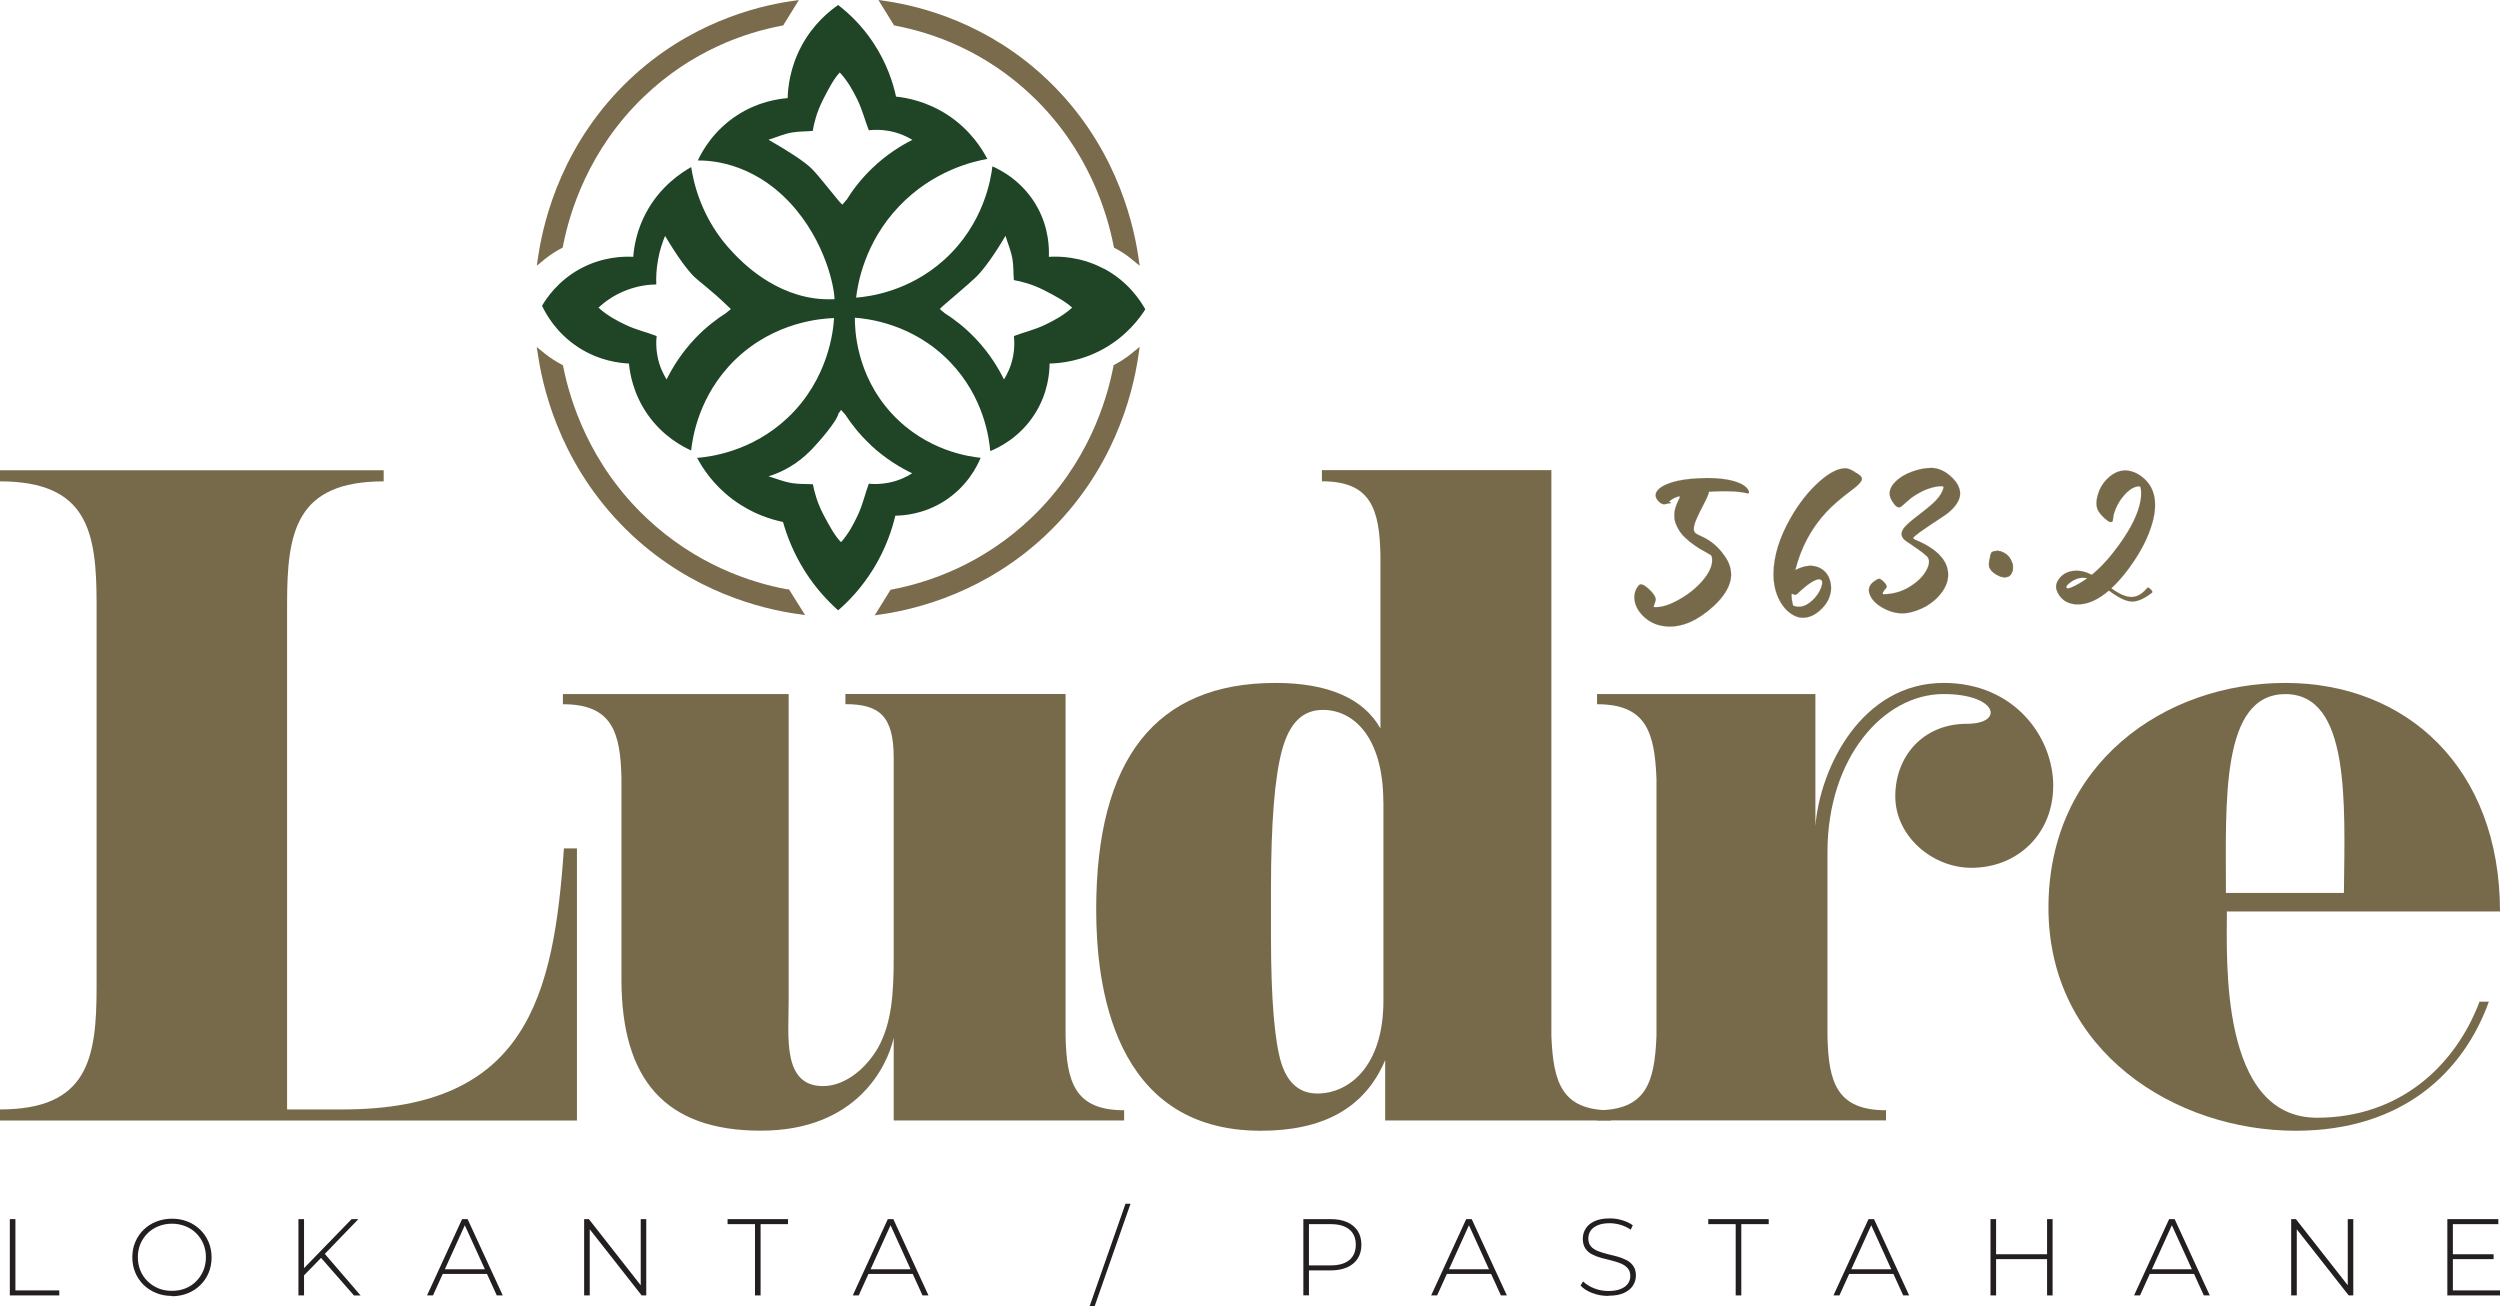 <?xml version="1.0" encoding="UTF-8"?>
<svg id="Layer_1" data-name="Layer 1" xmlns="http://www.w3.org/2000/svg" viewBox="0 0 343.71 179.6">
  <defs>
    <style>
      .cls-1 {
        stroke-width: .02px;
      }

      .cls-1, .cls-2 {
        stroke: #776a4b;
        stroke-miterlimit: 10;
      }

      .cls-1, .cls-2, .cls-3 {
        fill: #776a4b;
      }

      .cls-2 {
        stroke-width: .1px;
      }

      .cls-3, .cls-4, .cls-5, .cls-6 {
        stroke-width: 0px;
      }

      .cls-4 {
        fill: #796b4b;
      }

      .cls-5 {
        fill: #231f20;
      }

      .cls-6 {
        fill: #1f4426;
      }
    </style>
  </defs>
  <path class="cls-3" d="M79.32,116.63v37.43H0v-1.53c12.13,0,13.28-7.02,13.28-16.86v-52.63c0-9.84-1.15-16.86-13.28-16.86v-1.53h52.75v1.53c-12.13,0-13.28,7.02-13.28,16.86v69.49h7.66c25.29,0,29-15.58,30.4-35.89h1.79Z"/>
  <path class="cls-3" d="M154.55,152.65v1.4h-31.68v-11.37c-.89,3.96-5.11,12.77-18.27,12.77s-19.16-7.02-19.16-20.82v-27.59c-.13-6.39-1.28-10.22-8.05-10.22v-1.4h31.04v42.15c0,4.98-.89,11.75,4.73,11.75,2.55,0,5.49-1.79,7.54-5.24,1.92-3.45,2.17-7.54,2.17-12.52v-27.34c0-5.75-1.92-7.41-6.64-7.41v-1.4h30.27v47.01c.13,6.39,1.28,10.22,8.05,10.22Z"/>
  <path class="cls-3" d="M221.48,152.65v1.4h-31.04v-8.3c-2.81,6.64-8.56,9.71-17.12,9.71-20.44,0-22.61-20.31-22.61-30.4,0-20.69,8.17-31.17,24.65-31.17,7.28,0,12.13,2.17,14.43,6.26v-23.76c-.13-6.39-1.28-10.22-8.05-10.22v-1.53h31.55v77.79c.26,6.39,1.41,10.22,8.17,10.22ZM190.19,110.37c0-9.2-4.22-12.77-8.3-12.77-2.81,0-4.6,1.79-5.62,5.49-1.02,3.7-1.53,10.09-1.53,19.16v6.51c0,8.69.51,14.43,1.41,17.37.89,2.81,2.55,4.21,4.98,4.21,4.21,0,9.07-3.58,9.07-12.77v-27.21Z"/>
  <path class="cls-3" d="M282.28,108.07c0,6.51-4.85,11.24-11.24,11.24-5.37,0-10.47-4.34-10.47-9.84s3.83-9.96,9.84-9.96c5.24,0,4.21-4.09-3.19-4.09-8.3,0-15.97,8.81-15.97,21.71v25.29c.13,6.39,1.28,10.22,8.05,10.22v1.4h-39.73v-1.4c6.77,0,7.92-3.83,8.17-10.22v-35.38c-.26-6.39-1.41-10.22-8.17-10.22v-1.4h30.02v18.14c.64-8.05,6.39-19.67,17.63-19.67,9.71,0,15.07,7.41,15.07,14.18Z"/>
  <path class="cls-3" d="M340.9,137.71h1.28c-3.45,9.58-11.75,17.75-26.57,17.75-16.48,0-33.98-10.86-33.98-30.66s15.97-30.91,32.57-30.91,29.51,11.62,29.51,31.42h-37.55c0,6.51-1.02,28.36,12.39,28.36,11.37,0,19.03-7.15,22.35-15.97ZM306.03,122.76h16.22c.13-12.39.89-27.33-8.05-27.33s-8.17,14.94-8.17,27.33Z"/>
  <g>
    <path class="cls-1" d="M234.53,65.72c2.18,0,3.82.28,4.91.84.51.27.83.58.97.93.09.23.06.34-.09.34-.02,0-.24-.04-.68-.13-.06,0-.12-.02-.18-.03-.63-.09-1.32-.14-2.08-.14-.76,0-1.36.01-1.79.04-.43.03-.65.04-.66.04.05.16-.19.74-.72,1.75-.67,1.29-1.08,2.18-1.23,2.67-.18.6-.15,1.02.09,1.24.09.1.39.26.89.49.96.43,1.8,1.05,2.51,1.86.21.24.41.5.6.77,1.4,1.92,1.21,3.91-.54,5.97-.29.34-.61.67-.97,1-2.16,1.96-4.27,2.89-6.34,2.77-1.35-.08-2.48-.58-3.38-1.5-.73-.75-1.11-1.57-1.14-2.46,0-.68.21-1.25.64-1.72.24-.24.69-.07,1.34.53.3.27.53.53.69.77.21.32.29.57.25.77,0,.05-.03.14-.08.27-.09.25-.15.48-.2.67.99.11,2.21-.27,3.67-1.12,1.38-.8,2.49-1.75,3.34-2.84.84-1.09,1.17-2.05,1.01-2.89-.03-.15-.08-.25-.17-.31-.05-.04-.17-.11-.37-.22-.4-.22-.78-.43-1.13-.64-.51-.32-.97-.64-1.37-.96-.4-.33-.73-.64-.99-.92-.26-.29-.47-.59-.63-.9-.17-.31-.29-.59-.37-.84-.08-.24-.13-.51-.13-.79,0-.28,0-.52.03-.7.02-.18.08-.4.16-.64.08-.24.14-.41.19-.52.05-.11.12-.25.2-.43.05-.1.09-.18.11-.22.02-.04.04-.09.06-.15.02-.06.02-.09,0-.1-.02-.01-.05-.02-.08-.03-.04,0-.1,0-.18.03-.08.02-.18.06-.3.11-.3.12-.62.31-.96.58.03,0,.06.02.1.04.05.02.09.03.1.04.06.04.09.09.1.13-.18,0-.42.03-.69.12-.11.03-.22.05-.31.04-.24-.03-.5-.18-.76-.47-.43-.48-.46-.96-.09-1.43.25-.32.68-.61,1.27-.85,1.22-.51,2.85-.78,4.89-.83h.49Z"/>
    <path class="cls-1" d="M253.65,64.38c.15,0,.3.02.46.07.23.06.52.2.88.42.03.03.05.04.04.04s-.07-.02-.18-.08c.75.35,1.13.69,1.13,1.01,0,.28-.3.66-.9,1.15-.15.11-.4.31-.75.58-1.37,1.04-2.44,1.97-3.21,2.8-2.08,2.22-3.51,4.89-4.3,8.01,1.36-.71,2.53-.78,3.5-.23.71.41,1.16,1.06,1.35,1.95.09.46.1.91.01,1.38-.17.88-.63,1.67-1.39,2.37-.81.75-1.66,1.11-2.53,1.07-.31,0-.59-.07-.85-.18-.9-.38-1.63-1.08-2.2-2.11-.6-1.09-.89-2.36-.88-3.81.04-2.39.82-4.92,2.34-7.58,1.16-2.05,2.5-3.74,4.02-5.08,1.36-1.19,2.52-1.77,3.47-1.77ZM250.06,79.64c-.6.03-1.61.71-3.01,2.04-.14.13-.32.13-.54,0-.11-.07-.18-.07-.2.01-.02.11,0,.37.04.77l.16.79c.84.37,1.7.16,2.58-.63.61-.54,1.04-1.16,1.3-1.86.22-.61.18-.97-.12-1.09-.06-.02-.13-.04-.21-.04Z"/>
    <path class="cls-1" d="M265.42,64.33c.13,0,.3,0,.5.03.8.1,1.58.49,2.32,1.17.78.71,1.19,1.44,1.24,2.21,0,.2,0,.39-.05.58-.2.8-.8,1.58-1.78,2.33-.25.19-1.01.7-2.27,1.52-.55.37-1.02.69-1.4.97h-.01c-.57.43-.87.69-.92.78-.04.09.03.18.24.28.03.02.1.05.21.09.17.07.3.13.39.17,2.23,1.02,3.52,2.28,3.86,3.77.27,1.2-.07,2.37-1.02,3.51-.84,1-1.93,1.74-3.26,2.21-.39.14-.79.24-1.18.31-1.07.18-2.16-.02-3.27-.6-.92-.48-1.54-1.06-1.87-1.73-.39-.8-.23-1.46.5-2,.17-.12.37-.24.58-.34.16-.07.4.05.72.37.35.33.49.59.42.79,0,.03-.02.05-.04.07-.48.54-.61.83-.38.88h.06c1.57-.02,3-.54,4.3-1.55.9-.71,1.49-1.46,1.77-2.25.23-.65.16-1.14-.21-1.47-.52-.46-1.21-.97-2.07-1.54-.27-.17-.5-.33-.69-.46-.78-.53-.88-1.16-.31-1.89.3-.38.96-.96,1.99-1.74,1.17-.89,1.97-1.57,2.4-2.03.58-.63.92-1.22,1.02-1.78.03-.15-.23-.19-.77-.12-1,.14-2,.51-3,1.13-.5.3-.93.64-1.31.99-.45.43-.74.67-.89.73-.27.1-.56-.05-.85-.46-.09-.11-.18-.24-.27-.39-.57-.92-.39-1.82.53-2.7.75-.72,1.77-1.24,3.05-1.58.63-.17,1.21-.25,1.76-.25Z"/>
    <path class="cls-2" d="M274.65,75.74c.86.15,1.46.58,1.82,1.3.29.58.33,1.12.13,1.62-.2.5-.57.72-1.11.68-.21-.02-.44-.08-.68-.2-.99-.48-1.43-1.07-1.33-1.76.13-.77.23-1.21.3-1.33.09-.14.28-.23.59-.27.03,0,.13-.01.29-.04Z"/>
    <path class="cls-1" d="M292.17,64.68c.79.01,1.57.3,2.32.88,1.73,1.34,2.21,3.42,1.44,6.26-.56,2.04-1.65,4.16-3.27,6.35-.81,1.1-1.61,2-2.39,2.71,1.19.88,2.19,1.28,2.98,1.19.7-.08,1.35-.49,1.97-1.24.08-.1.23-.03.47.2.21.22.27.37.18.45-1.06.83-1.98,1.23-2.76,1.22-.71-.02-1.59-.4-2.66-1.14-.16-.11-.33-.23-.51-.37-1.57,1.34-3.07,1.98-4.49,1.9-1.03-.06-1.81-.48-2.34-1.25-.15-.23-.27-.46-.35-.71-.18-.52-.05-1.06.37-1.6.49-.63,1.17-.98,2.06-1.05.78-.06,1.57.12,2.4.55,1.24-1.01,2.48-2.37,3.71-4.07,1.7-2.33,2.7-4.39,3-6.18.1-.64.11-1.21.01-1.72-.03-.21-.25-.26-.64-.14-.62.18-1.22.64-1.81,1.37-.54.66-.96,1.45-1.24,2.36-.03.09-.07.36-.13.83,0,.08-.02.13-.04.16-.16.27-.53.14-1.13-.41-.27-.25-.51-.51-.71-.79-.43-.58-.49-1.39-.19-2.41.29-1,.82-1.82,1.59-2.47.68-.58,1.4-.87,2.17-.88ZM286.42,79.43c-.66,0-1.27.23-1.83.67-.38.29-.54.52-.5.68.05.22.47.13,1.24-.27.3-.15.62-.34.98-.56.28-.18.5-.34.67-.46-.17-.03-.35-.05-.56-.05Z"/>
  </g>
  <path class="cls-6" d="M151.75,36.94c-3.25-1.73-6.29-1.71-7.55-1.63.05-1.22,0-3.89-1.53-6.73-1.99-3.68-5.17-5.25-6.23-5.71-.19,1.62-1.14,7.9-6.63,12.85-4.87,4.39-10.35,5.06-12.11,5.2.22-1.86,1.14-7.54,5.89-12.54,4.72-4.97,10.3-6.2,12.15-6.53-.67-1.29-2.26-3.94-5.41-6.02-2.91-1.91-5.71-2.4-7.14-2.55-.38-1.76-1.21-4.51-3.12-7.4-1.65-2.49-3.5-4.16-4.84-5.19-1.17.81-3.37,2.55-5,5.56-1.64,3.02-1.9,5.82-1.94,7.24-1.36.11-4.11.51-6.94,2.35-3.29,2.13-4.83,4.98-5.41,6.22,1.2,0,7.26,0,12.7,5.85,4.95,5.34,6.1,11.85,6.09,13.22-.37.02-.9.03-1.53,0-6.7-.35-11.31-5.22-12.45-6.43-4.42-4.62-5.44-9.85-5.72-11.73-1.32.74-4.27,2.63-6.23,6.32-1.27,2.39-1.63,4.62-1.74,6.02-1.24-.07-4.26-.06-7.45,1.73-2.92,1.64-4.46,3.93-5.09,5,.54,1.13,1.96,3.74,4.99,5.71,2.89,1.88,5.71,2.17,6.96,2.23.12,1.31.57,4.11,2.53,6.95,2.11,3.05,4.82,4.46,6.02,5,.18-1.66,1.01-7.55,6.02-12.44,5.48-5.34,12.1-5.71,13.63-5.76-.09,1.53-.69,8.34-6.38,13.71-4.97,4.69-10.72,5.37-12.45,5.51.71,1.33,2.18,3.68,4.9,5.71,2.74,2.05,5.44,2.8,6.91,3.1.5,1.78,1.39,4.22,3.04,6.82,1.53,2.41,3.22,4.15,4.54,5.33,1.38-1.19,3.21-3.05,4.84-5.7,1.74-2.83,2.59-5.48,3.02-7.31,1.19-.02,3.87-.22,6.63-1.94,3.28-2.04,4.66-4.95,5.1-6.02-1.45-.15-7.47-.91-12.25-6.12-4.95-5.4-5.05-11.74-5.04-13.14,1.53.11,7.94.73,13.1,6.1,4.69,4.88,5.37,10.58,5.51,12.24,1.08-.44,4.03-1.81,6.12-5.1,1.85-2.9,2.03-5.74,2.04-6.94,1.43-.03,4.34-.3,7.45-2.04,3.18-1.78,4.94-4.2,5.71-5.41-.61-1.1-2.3-3.8-5.71-5.61ZM100.27,42.66c-.15.13-.3.26-.45.38-1.23.78-2.75,1.91-4.26,3.5-1.94,2.05-3.16,4.1-3.91,5.63-.42-.67-.99-1.76-1.26-3.21-.21-1.11-.19-2.07-.11-2.76-1.35-.53-2.78-.83-4.25-1.53-1.27-.6-2.56-1.3-3.75-2.37.73-.68,2.01-1.71,3.87-2.41,1.65-.63,3.12-.77,4.08-.78-.04-.93,0-2.11.25-3.46.24-1.3.61-2.38.96-3.22,1.53,2.59,2.96,4.59,4.01,5.63.57.57,2.35,1.84,4.6,4.02.18.17.33.32.43.41-.07.06-.13.12-.2.18ZM119.74,61.22c2.07,1.92,4.14,3.12,5.67,3.85-.67.43-1.76,1-3.2,1.29-1.11.22-2.07.21-2.76.14-.51,1.35-.8,2.78-1.49,4.27-.59,1.27-1.28,2.58-2.33,3.77-.78-.77-1.58-2.17-2.45-3.84-.83-1.6-1.22-3.07-1.42-4.12-.82-.06-1.93,0-2.87-.16-1.27-.21-2.2-.64-3.23-.93,3.15-.99,4.99-2.73,6.02-3.79.83-.86,3.45-3.83,3.61-4.91,0-.02.07,0,.18-.19.07-.13.11-.19.17-.24.06.07.12.13.18.2l.39.44c.8,1.23,1.94,2.73,3.55,4.22ZM116.36,27.49c-.13.15-.25.3-.38.45l-.17.2c-.06-.05-.14-.14-.24-.24-.09-.09-.16-.16-.17-.18-.32-.34-2.93-3.68-3.79-4.52-1.05-1.04-3.35-2.49-5.95-3.99,1.03-.31,1.95-.76,3.21-.99.93-.17,2.04-.14,2.87-.22.17-1.06.54-2.53,1.34-4.15.84-1.69,1.62-3.1,2.38-3.89,1.08,1.17,1.79,2.46,2.41,3.72.72,1.47,1.04,2.89,1.58,4.23.69-.08,1.65-.11,2.76.09,1.45.26,2.55.82,3.23,1.23-1.52.76-3.56,2-5.59,3.96-1.58,1.52-2.69,3.05-3.46,4.29ZM143.65,44.67c-1.48.7-2.9,1.01-4.25,1.53.07.69.1,1.65-.11,2.76-.28,1.45-.84,2.54-1.26,3.21-.75-1.52-1.96-3.58-3.91-5.63-1.51-1.59-3.03-2.72-4.26-3.5-.15-.13-.3-.26-.45-.38-.07-.06-.13-.12-.2-.18.06-.06.14-.14.24-.24.09-.09.17-.16.18-.17.34-.32,3.75-3.17,4.6-4.02,1.05-1.04,2.49-3.04,4.01-5.63.3,1.03.74,1.95.96,3.22.16.93.11,2.04.19,2.87,1.06.19,2.53.56,4.14,1.38,1.68.85,3.09,1.65,3.87,2.41-1.19,1.07-2.48,1.76-3.75,2.37Z"/>
  <g>
    <path class="cls-4" d="M76.08,34.78c.37-.24.72-.45,1.06-.62l.22-.12.05-.25c.87-4.52,3.48-13.2,11.13-20.52,6.63-6.34,13.94-8.79,18.9-9.73l.23-.04,2.16-3.49-1.12.16c-4.77.7-14,3.03-22.15,10.75-9.05,8.58-11.75,18.89-12.56,24.27l-.2,1.34,1.05-.86c.36-.29.77-.6,1.23-.9Z"/>
    <path class="cls-4" d="M123.14,3.54c4.95.94,12.25,3.4,18.85,9.73,7.63,7.31,10.23,15.99,11.11,20.52l.05.25.22.12c.33.18.69.38,1.05.62.46.3.86.6,1.22.9l1.05.86-.2-1.34c-.81-5.38-3.5-15.7-12.53-24.27C135.84,3.2,126.64.87,121.88.16l-1.11-.16,2.15,3.49.23.04Z"/>
    <path class="cls-4" d="M154.4,49.45c-.37.24-.73.45-1.07.63l-.22.12-.05.25c-.88,4.57-3.5,13.33-11.24,20.72-6.7,6.41-14.12,8.9-19.15,9.87l-.23.04-2.18,3.52,1.12-.17c4.84-.72,14.19-3.09,22.44-10.9,9.15-8.67,11.87-19.07,12.67-24.51l.2-1.34-1.05.86c-.36.3-.77.6-1.24.91Z"/>
    <path class="cls-4" d="M108.25,81.03c-5.08-.94-12.57-3.41-19.36-9.81-7.84-7.38-10.53-16.17-11.44-20.75l-.05-.25-.22-.12c-.34-.18-.71-.39-1.08-.63-.47-.3-.89-.61-1.26-.91l-1.05-.85.21,1.33c.84,5.45,3.63,15.88,12.9,24.54,8.35,7.79,17.79,10.13,22.67,10.82l1.12.16-2.21-3.52-.23-.04Z"/>
  </g>
  <g>
    <path class="cls-5" d="M1.35,178.1v-10.49h.77v9.8h6.03v.69H1.35Z"/>
    <path class="cls-5" d="M23.64,178.17c-.78,0-1.5-.13-2.16-.4s-1.24-.64-1.74-1.12c-.49-.48-.87-1.05-1.14-1.69-.27-.64-.41-1.35-.41-2.1s.13-1.46.41-2.1c.27-.65.65-1.21,1.14-1.69.5-.48,1.07-.86,1.74-1.12s1.39-.4,2.16-.4,1.5.13,2.16.4c.67.26,1.24.64,1.73,1.12s.87,1.04,1.15,1.69c.27.65.41,1.35.41,2.12s-.14,1.48-.41,2.12c-.27.65-.66,1.21-1.15,1.69-.49.48-1.07.85-1.73,1.12-.66.26-1.39.4-2.16.4ZM23.64,177.47c.67,0,1.29-.11,1.86-.34.57-.23,1.06-.55,1.48-.98s.75-.91.98-1.47c.23-.56.35-1.17.35-1.83s-.12-1.28-.35-1.83-.56-1.04-.98-1.46c-.42-.42-.91-.74-1.48-.97-.57-.23-1.19-.35-1.86-.35s-1.29.12-1.86.35c-.57.23-1.07.55-1.49.97-.42.42-.75.91-.99,1.46-.23.55-.35,1.17-.35,1.83s.12,1.27.35,1.83c.23.56.56,1.05.99,1.47.43.42.92.74,1.49.98.57.23,1.19.34,1.86.34Z"/>
    <path class="cls-5" d="M41.03,178.1v-10.49h.77v10.49h-.77ZM41.69,175.45l-.03-.96,6.68-6.88h.93l-4.67,4.84-.43.46-2.47,2.53ZM48.66,178.1l-4.72-5.39.52-.55,5.12,5.95h-.93Z"/>
    <path class="cls-5" d="M58.71,178.1l4.82-10.49h.76l4.83,10.49h-.82l-4.56-10.01h.33l-4.54,10.01h-.82ZM60.48,175.15l.25-.65h6.28l.25.65h-6.79Z"/>
    <path class="cls-5" d="M80.31,178.1v-10.49h.65l7.48,9.54h-.35v-9.54h.76v10.49h-.63l-7.49-9.54h.35v9.54h-.77Z"/>
    <path class="cls-5" d="M103.8,178.1v-9.8h-3.77v-.69h8.31v.69h-3.77v9.8h-.76Z"/>
    <path class="cls-5" d="M117.24,178.1l4.82-10.49h.76l4.83,10.49h-.82l-4.56-10.01h.33l-4.54,10.01h-.82ZM119,175.15l.25-.65h6.28l.25.65h-6.79Z"/>
    <path class="cls-5" d="M149.8,179.6l4.94-14.11h.69l-4.94,14.11h-.69Z"/>
    <path class="cls-5" d="M179.19,178.1v-10.49h3.76c.88,0,1.63.14,2.26.42.63.28,1.11.68,1.45,1.2s.51,1.16.51,1.91-.17,1.36-.51,1.89c-.34.53-.82.93-1.45,1.21-.63.28-1.38.42-2.26.42h-3.34l.35-.36v3.79h-.77ZM179.96,174.35l-.35-.38h3.34c1.13,0,1.98-.25,2.57-.74.58-.49.88-1.19.88-2.09s-.29-1.61-.88-2.1-1.44-.74-2.57-.74h-3.34l.35-.38v6.43Z"/>
    <path class="cls-5" d="M196.76,178.1l4.82-10.49h.76l4.83,10.49h-.82l-4.56-10.01h.33l-4.54,10.01h-.82ZM198.53,175.15l.25-.65h6.28l.25.65h-6.79Z"/>
    <path class="cls-5" d="M221.12,178.17c-.78,0-1.51-.13-2.21-.4-.69-.26-1.23-.61-1.61-1.03l.35-.57c.36.37.85.68,1.48.94.62.25,1.29.38,1.98.38s1.27-.09,1.72-.28c.44-.18.77-.43.99-.74.22-.31.32-.66.32-1.03,0-.45-.12-.81-.36-1.08-.24-.27-.55-.49-.94-.65s-.81-.29-1.27-.41c-.46-.11-.92-.23-1.39-.35-.47-.13-.9-.29-1.29-.49-.39-.2-.7-.47-.93-.82-.23-.35-.35-.79-.35-1.34,0-.5.13-.96.39-1.38.26-.42.66-.76,1.21-1.02.55-.26,1.25-.39,2.11-.39.58,0,1.15.08,1.71.25.56.17,1.05.4,1.45.69l-.28.61c-.44-.3-.91-.52-1.42-.67-.5-.14-.99-.22-1.46-.22-.67,0-1.22.1-1.66.28-.44.19-.77.44-.98.76s-.31.67-.31,1.06c0,.45.12.81.35,1.08s.55.48.94.64c.39.16.82.29,1.29.41.47.11.93.23,1.39.35.46.13.88.29,1.27.49.39.2.71.47.94.81.24.34.36.78.36,1.32,0,.49-.13.94-.4,1.37-.27.42-.68.76-1.24,1.02s-1.26.38-2.13.38Z"/>
    <path class="cls-5" d="M238.63,178.1v-9.8h-3.77v-.69h8.31v.69h-3.77v9.8h-.76Z"/>
    <path class="cls-5" d="M252.07,178.1l4.82-10.49h.76l4.83,10.49h-.82l-4.56-10.01h.33l-4.54,10.01h-.82ZM253.84,175.15l.25-.65h6.28l.25.65h-6.79Z"/>
    <path class="cls-5" d="M274.43,178.1h-.77v-10.49h.77v10.49ZM281.53,173.11h-7.19v-.67h7.19v.67ZM281.44,167.61h.76v10.49h-.76v-10.49Z"/>
    <path class="cls-5" d="M293.4,178.1l4.82-10.49h.76l4.83,10.49h-.82l-4.56-10.01h.33l-4.54,10.01h-.82ZM295.16,175.15l.25-.65h6.28l.25.65h-6.79Z"/>
    <path class="cls-5" d="M315,178.1v-10.49h.65l7.48,9.54h-.35v-9.54h.76v10.49h-.63l-7.49-9.54h.35v9.54h-.77Z"/>
    <path class="cls-5" d="M337.24,177.41h6.47v.69h-7.24v-10.49h7.01v.69h-6.25v9.11ZM337.15,172.44h5.68v.67h-5.68v-.67Z"/>
  </g>
</svg>